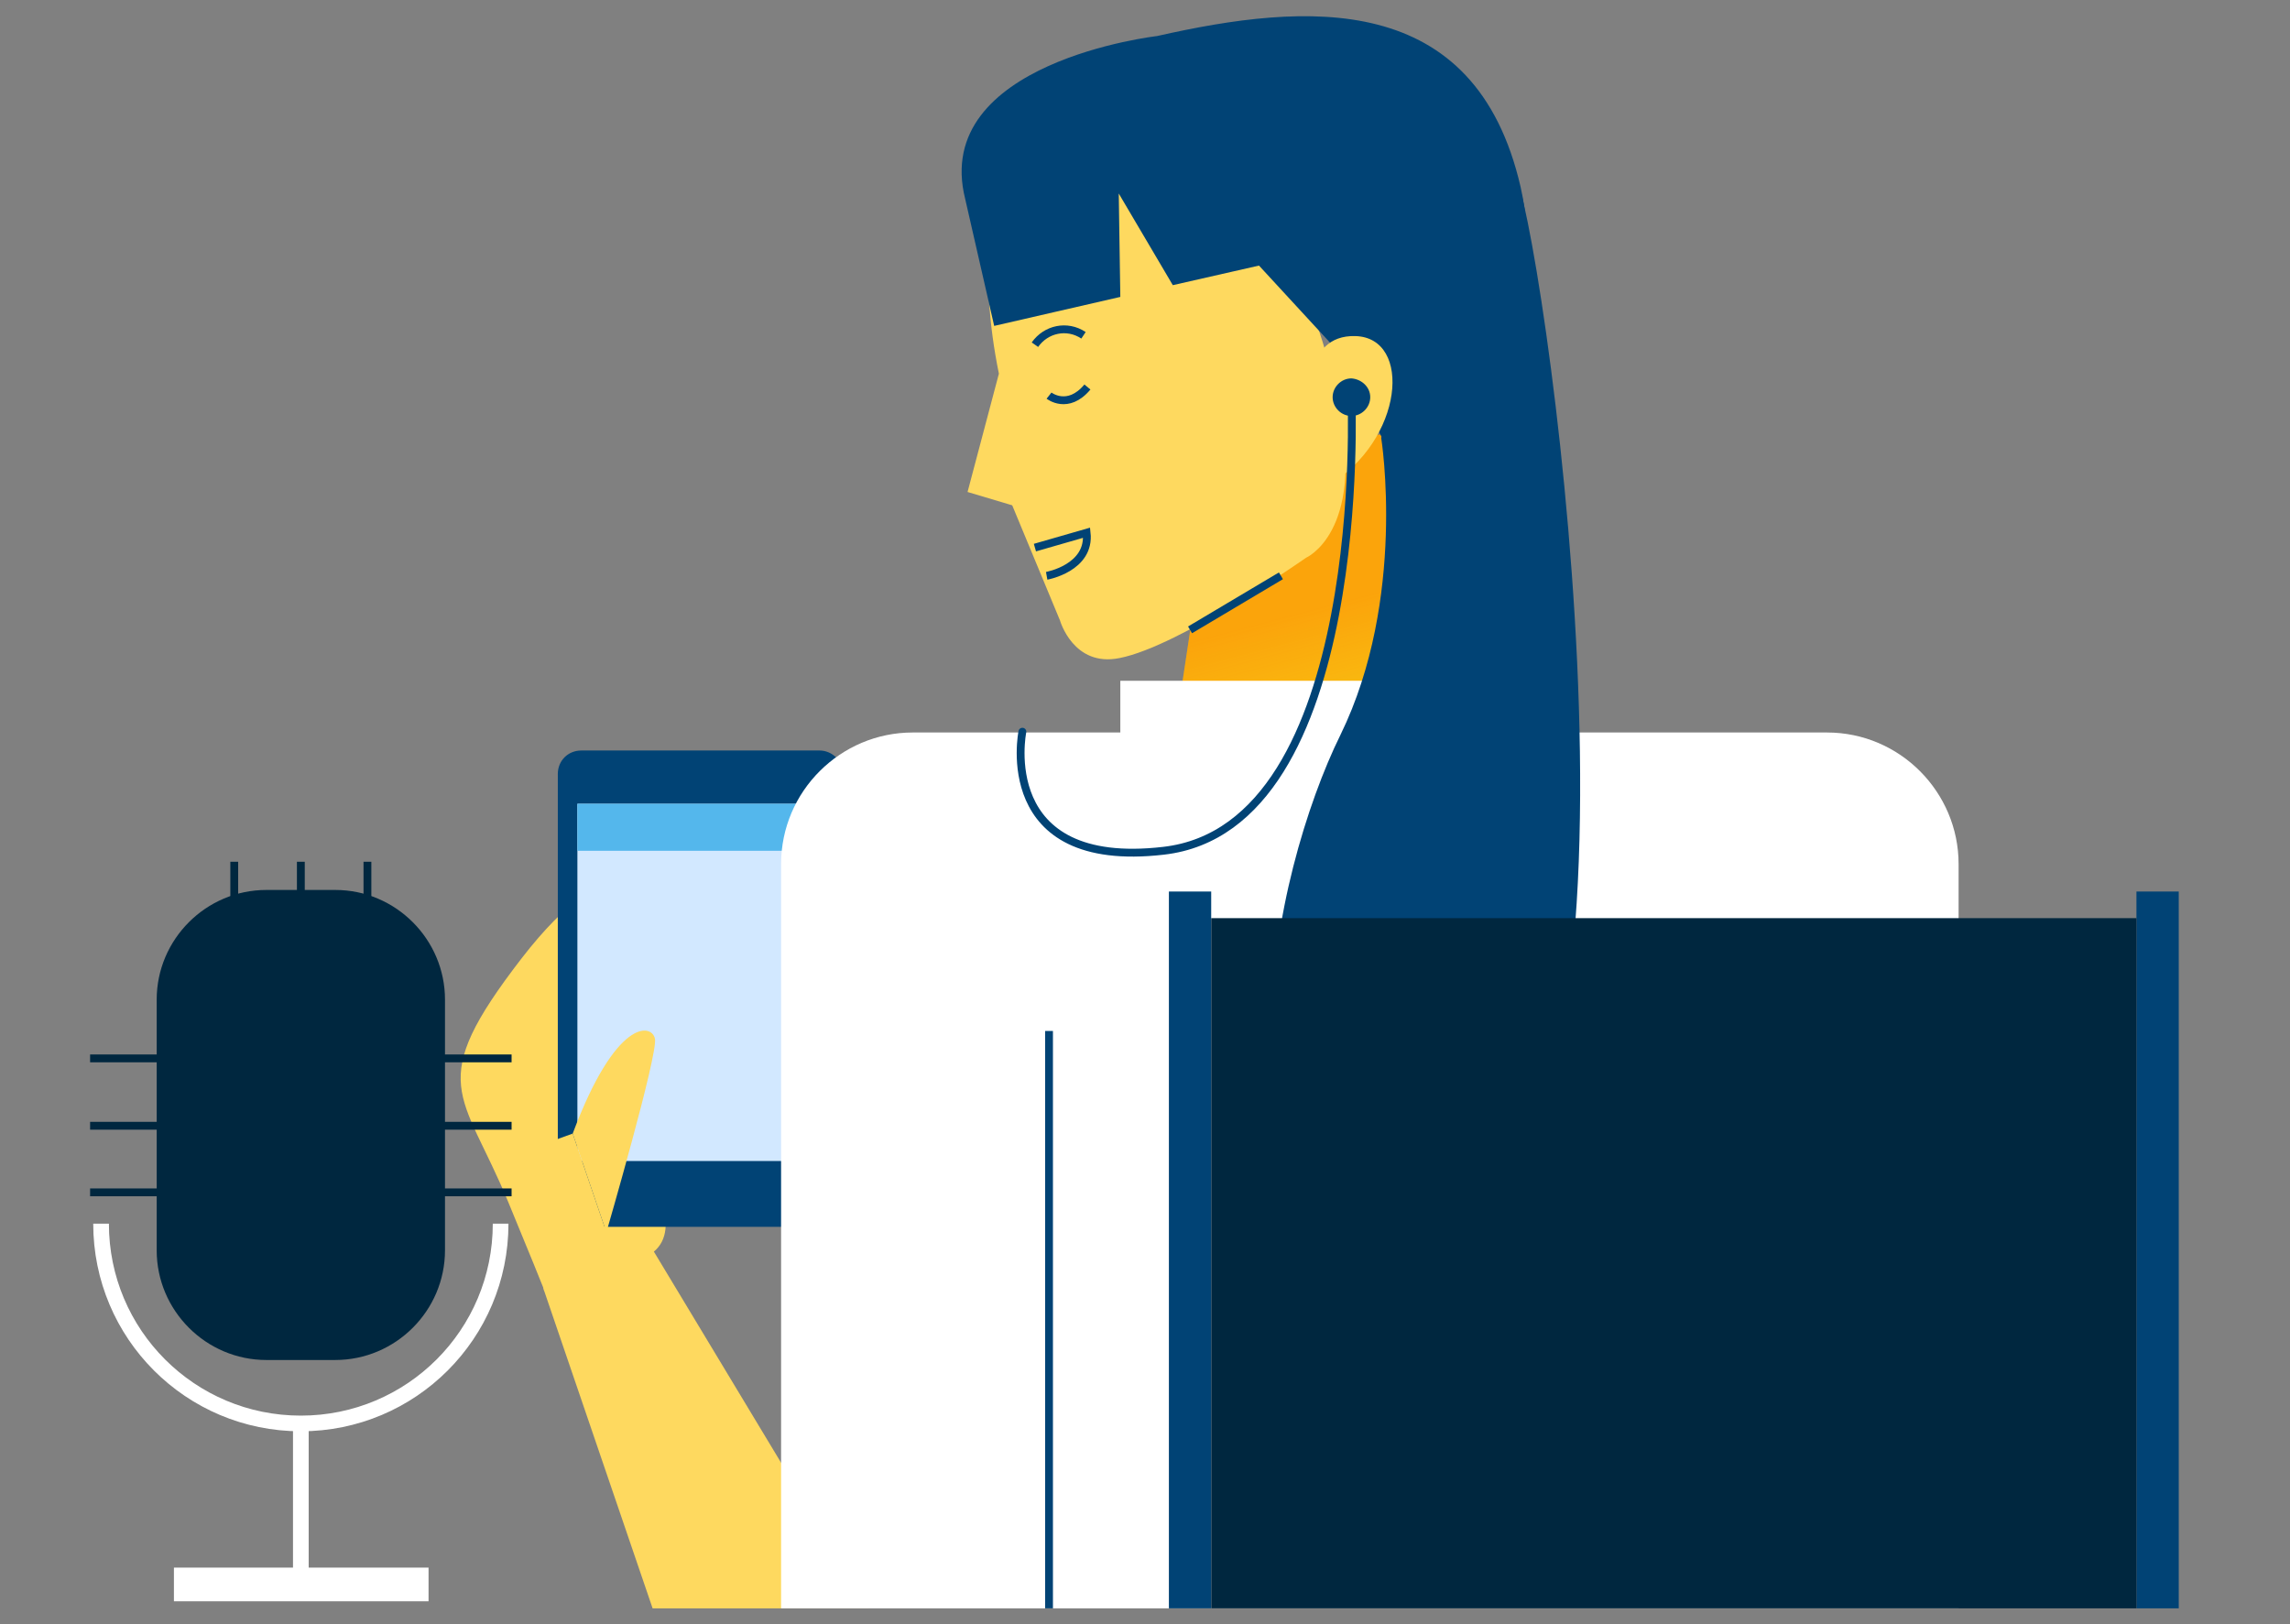 <?xml version="1.0" encoding="UTF-8"?> <!-- Generator: Adobe Illustrator 25.0.1, SVG Export Plug-In . SVG Version: 6.00 Build 0) --> <svg xmlns="http://www.w3.org/2000/svg" xmlns:xlink="http://www.w3.org/1999/xlink" version="1.1" id="Layer_1" x="0px" y="0px" viewBox="0 0 292.3 207.3" style="enable-background:new 0 0 292.3 207.3;" xml:space="preserve"><rect x="0" y="0" width="292.3" height="207.3" fill="#808080" stroke="none"/> <style type="text/css"> .st0{fill:#FED95F;} .st1{fill:#014375;} .st2{fill:#D2E8FF;} .st3{fill:#54B7EC;} .st4{fill:#F9BB10;} .st5{opacity:0.3;fill:url(#SVGID_1_);} .st6{fill:none;stroke:#014375;stroke-miterlimit:10;} .st7{fill:#FFFFFF;} .st8{fill:none;stroke:#014375;stroke-linecap:round;stroke-miterlimit:10;} .st9{fill:#00273F;} .st10{fill:none;stroke:#FFFFFF;stroke-width:2;stroke-miterlimit:10;} .st11{fill:none;stroke:#00273F;stroke-miterlimit:10;} </style> <g> <g> <path class="st0" d="M81.5,160.8l-12.1,3.8c0,0,1.4,3.2-4.5-11.1c-5.9-14.3-10.8-15,1.7-31.2c11.7-15.1,17-9.4,14-3.8 c-4.3,8-4.4,10.6-4.4,10.6s-0.2,10.2,7.4,22.3C83.6,151.4,87.8,158.8,81.5,160.8z"></path> <g> <path class="st1" d="M107.7,153.6c0,1.6-1.4,3-3,3H74.2c-1.7,0-3-1.4-3-3V98.8c0-1.7,1.3-3,3-3h30.4c1.6,0,3,1.3,3,3V153.6z"></path> </g> <rect x="73.7" y="102.6" class="st2" width="31.6" height="45.6"></rect> <path class="st0" d="M77.4,157.3c0,0,6.6-22.7,6.2-24.7c-0.4-2-5-2.6-10.5,12.1L77.4,157.3z"></path> <path class="st0" d="M77.4,157.3c0,0-3.1,7.3-8,7.3L67,146.9l6.1-2.2"></path> <polygon class="st0" points="69.4,164.6 83.3,205.3 110.9,205.3 82.7,158.5 "></polygon> <rect x="73.7" y="102.6" class="st3" width="31.6" height="6"></rect> <g> <g> <polygon class="st4" points="191.7,103.1 148.5,103.1 155.7,55.5 184.6,55.5 "></polygon> <linearGradient id="SVGID_1_" gradientUnits="userSpaceOnUse" x1="1076.382" y1="75.553" x2="1080.304" y2="90.313" gradientTransform="matrix(1 0 0 1 -910.807 0)"> <stop offset="0.172" style="stop-color:#FF6D00"></stop> <stop offset="0.995" style="stop-color:#FF6D00;stop-opacity:0"></stop> </linearGradient> <polygon class="st5" points="191.7,103.1 148.5,103.1 155.7,55.5 184.6,55.5 "></polygon> </g> <path class="st0" d="M126.9,26.2c0,0-2.1,8.3,0.6,21.5l-4,15.1l5.7,1.7l6.1,14.7c0,0,1.7,6,7.6,4.8c7.7-1.5,23.8-12.8,23.8-12.8 s7.4-3.2,4.3-19C167.9,36.5,155-0.6,126.9,26.2z"></path> <path class="st6" d="M133.6,73.5c0,0,5.6-1,5.1-5.5l-6.6,1.9"></path> <path class="st6" d="M132.1,44c1.4-2,4.1-2.6,6.2-1.2"></path> <g> <path class="st7" d="M99.7,205.3v-95c0-9.3,7.6-16.8,16.8-16.8h116.7c9.3,0,16.8,7.6,16.8,16.8v95"></path> </g> <path class="st1" d="M170.1,44.1l12,22.4l9.2-1.4c0,0,6.1-26.8,2.8-41.2c-5.8-25.3-27.4-23.6-46.4-19.3c0,0-28.9,3.3-24.5,20.8 l3.7,16.2l16.1-3.7l-0.2-13.2l6.9,11.7l11-2.5L170.1,44.1"></path> <path class="st0" d="M167.1,51.7c0,0-0.9-9,5.9-8.8c7.3,0.2,6.2,13.3-3.5,19.1L167.1,51.7z"></path> <line class="st6" x1="151.9" y1="80.4" x2="163.5" y2="73.5"></line> </g> </g> <path class="st6" d="M133.9,50.5c0,0,2.4,1.9,4.9-1.1"></path> <line class="st6" x1="133.9" y1="131.6" x2="133.9" y2="205.3"></line> <rect x="143" y="86.9" class="st7" width="56.2" height="13.8"></rect> <path class="st1" d="M176.3,55.9c0,0,3.3,20.5-5.2,37.9c-8.6,17.4-18.4,60.8,11.9,60.8c30.3,0,15.8-113,11-130.6 C189.2,6.4,176.3,55.9,176.3,55.9z"></path> <path class="st1" d="M174.9,50.7c0,1.3-1.1,2.4-2.4,2.4c-1.3,0-2.4-1.1-2.4-2.4c0-1.3,1.1-2.4,2.4-2.4 C173.8,48.4,174.9,49.4,174.9,50.7z"></path> <path class="st8" d="M172.5,50.7c0,0,2.4,54.9-24,57.9c-21.6,2.5-18-15.2-18-15.2"></path> <rect x="272.7" y="113.8" class="st1" width="5.4" height="91.5"></rect> <rect x="149.2" y="113.8" class="st1" width="5.4" height="91.5"></rect> <rect x="154.6" y="117.2" class="st9" width="118.1" height="88.1"></rect> <g> <g> <g> <g> <path class="st9" d="M56.8,159.6c0,7.7-6.3,14-14,14H34c-7.7,0-14-6.3-14-14v-32c0-7.7,6.3-14,14-14h8.8c7.7,0,14,6.3,14,14 V159.6z"></path> </g> <path class="st10" d="M63.9,156.2c0,14.1-11.4,25.5-25.5,25.5c-14.1,0-25.5-11.4-25.5-25.5"></path> <line class="st10" x1="38.4" y1="181.7" x2="38.4" y2="203"></line> </g> <rect x="22.2" y="200.1" class="st7" width="32.5" height="4.3"></rect> </g> <g> <line class="st11" x1="29.9" y1="110" x2="29.9" y2="127"></line> <line class="st11" x1="38.4" y1="110" x2="38.4" y2="127"></line> <line class="st11" x1="46.9" y1="110" x2="46.9" y2="127"></line> </g> <g> <line class="st11" x1="11.5" y1="152.2" x2="28.5" y2="152.2"></line> <line class="st11" x1="11.5" y1="143.7" x2="28.5" y2="143.7"></line> <line class="st11" x1="11.5" y1="135.1" x2="28.5" y2="135.1"></line> </g> <g> <line class="st11" x1="48.3" y1="152.2" x2="65.3" y2="152.2"></line> <line class="st11" x1="48.3" y1="143.7" x2="65.3" y2="143.7"></line> <line class="st11" x1="48.3" y1="135.1" x2="65.3" y2="135.1"></line> </g> </g> </g> </svg> 